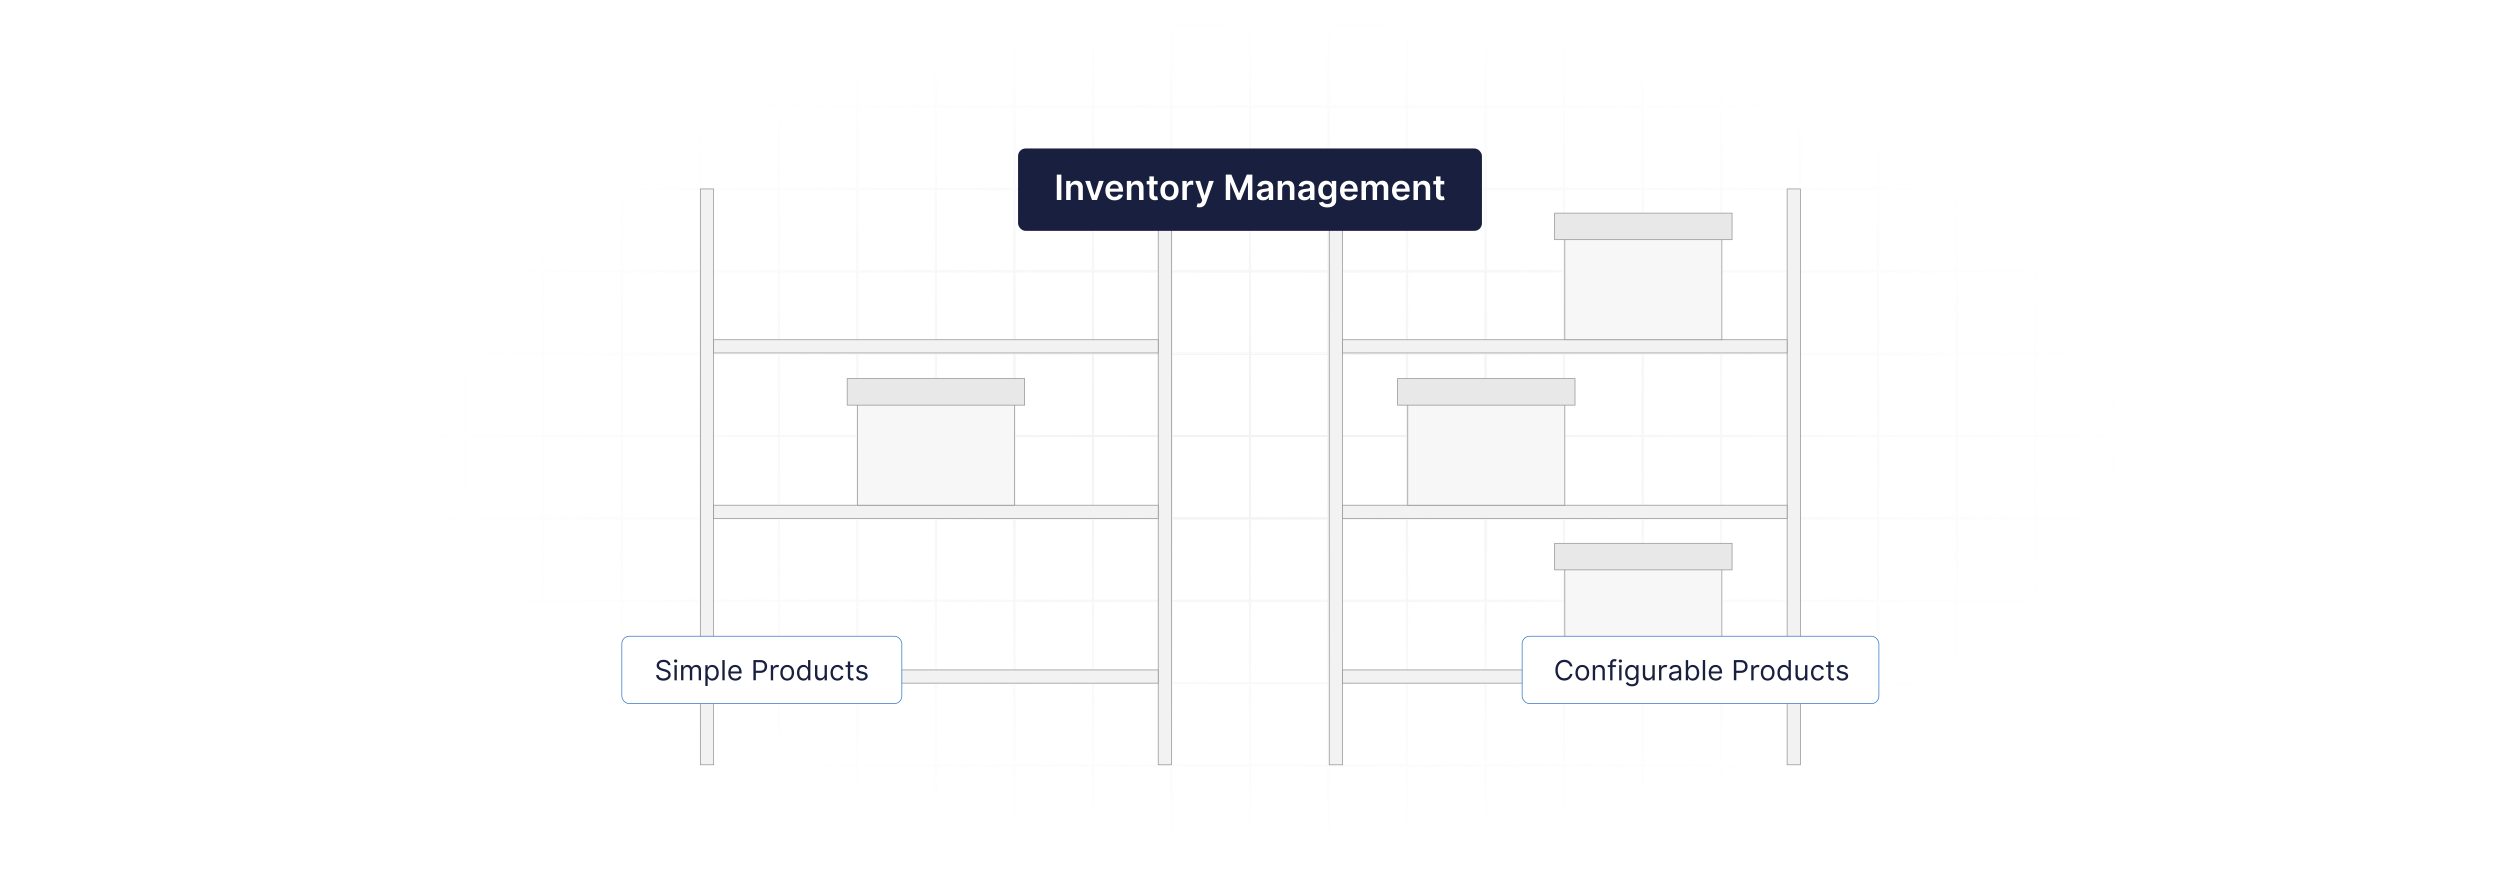 <?xml version="1.0" encoding="UTF-8"?>
<svg id="Layer_1" data-name="Layer 1" xmlns="http://www.w3.org/2000/svg" xmlns:xlink="http://www.w3.org/1999/xlink" viewBox="0 0 860 300">
  <defs>
    <filter id="luminosity-invert" x="39.647" y="-.272" width="782.115" height="300.272" color-interpolation-filters="sRGB" filterUnits="userSpaceOnUse">
      <feColorMatrix result="cm" values="-1 0 0 0 1 0 -1 0 0 1 0 0 -1 0 1 0 0 0 1 0"/>
    </filter>
    <radialGradient id="radial-gradient" cx="439.235" cy="148.479" fx="439.235" fy="148.479" r="298.487" gradientTransform="translate(0 74.962) scale(1 .495)" gradientUnits="userSpaceOnUse">
      <stop offset=".123" stop-color="#000" stop-opacity=".95"/>
      <stop offset="1" stop-color="#000" stop-opacity="0"/>
    </radialGradient>
    <mask id="mask" x="39.647" y="-.272" width="782.115" height="300.272" maskUnits="userSpaceOnUse">
      <g filter="url(#luminosity-invert)">
        <rect x="39.647" y="-.272" width="782.115" height="300.272" fill="url(#radial-gradient)"/>
      </g>
    </mask>
  </defs>
  <rect y="0" width="860" height="300" fill="#fff"/>
  <g mask="url(#mask)">
    <g opacity=".4">
      <path d="M808.41,291.922H51.59V8.078h756.819v283.845ZM52.09,291.422h755.819V8.578H52.09v282.845Z" fill="#e6e6e6" stroke="#d6d6d6" stroke-miterlimit="10" stroke-width=".25"/>
      <rect x="51.84" y="36.413" width="756.319" height=".5" fill="#e6e6e6" stroke="#d6d6d6" stroke-miterlimit="10" stroke-width=".25"/>
      <rect x="51.84" y="64.747" width="756.319" height=".5" fill="#e6e6e6" stroke="#d6d6d6" stroke-miterlimit="10" stroke-width=".25"/>
      <rect x="51.84" y="93.082" width="756.319" height=".5" fill="#e6e6e6" stroke="#d6d6d6" stroke-miterlimit="10" stroke-width=".25"/>
      <rect x="51.84" y="121.415" width="756.319" height=".5" fill="none" stroke="#d6d6d6" stroke-miterlimit="10" stroke-width=".25"/>
      <rect x="51.84" y="149.75" width="756.319" height=".5" fill="#e6e6e6" stroke="#d6d6d6" stroke-miterlimit="10" stroke-width=".25"/>
      <rect x="51.84" y="178.084" width="756.319" height=".5" fill="#e6e6e6" stroke="#d6d6d6" stroke-miterlimit="10" stroke-width=".25"/>
      <rect x="51.84" y="206.418" width="756.319" height=".5" fill="#e6e6e6" stroke="#d6d6d6" stroke-miterlimit="10" stroke-width=".25"/>
      <rect x="51.84" y="234.753" width="756.319" height=".5" fill="#e6e6e6" stroke="#d6d6d6" stroke-miterlimit="10" stroke-width=".25"/>
      <rect x="51.84" y="263.087" width="756.319" height=".5" fill="#e6e6e6" stroke="#d6d6d6" stroke-miterlimit="10" stroke-width=".25"/>
      <rect x="780.898" y="8.328" width=".5" height="283.345" fill="#e6e6e6" stroke="#d6d6d6" stroke-miterlimit="10" stroke-width=".25"/>
      <rect x="753.887" y="8.328" width=".5" height="283.345" fill="#e6e6e6" stroke="#d6d6d6" stroke-miterlimit="10" stroke-width=".25"/>
      <rect x="726.875" y="8.328" width=".5" height="283.345" fill="#e6e6e6" stroke="#d6d6d6" stroke-miterlimit="10" stroke-width=".25"/>
      <rect x="699.864" y="8.328" width=".5" height="283.345" fill="#e6e6e6" stroke="#d6d6d6" stroke-miterlimit="10" stroke-width=".25"/>
      <rect x="672.852" y="8.328" width=".5" height="283.345" fill="#e6e6e6" stroke="#d6d6d6" stroke-miterlimit="10" stroke-width=".25"/>
      <rect x="645.841" y="8.328" width=".5" height="283.345" fill="#e6e6e6" stroke="#d6d6d6" stroke-miterlimit="10" stroke-width=".25"/>
      <rect x="618.83" y="8.328" width=".5" height="283.345" fill="#e6e6e6" stroke="#d6d6d6" stroke-miterlimit="10" stroke-width=".25"/>
      <rect x="591.818" y="8.328" width=".5" height="283.345" fill="#e6e6e6" stroke="#d6d6d6" stroke-miterlimit="10" stroke-width=".25"/>
      <rect x="564.807" y="8.328" width=".5" height="283.345" fill="#e6e6e6" stroke="#d6d6d6" stroke-miterlimit="10" stroke-width=".25"/>
      <rect x="537.795" y="8.328" width=".5" height="283.345" fill="#e6e6e6" stroke="#d6d6d6" stroke-miterlimit="10" stroke-width=".25"/>
      <rect x="510.784" y="8.328" width=".5" height="283.345" fill="#e6e6e6" stroke="#d6d6d6" stroke-miterlimit="10" stroke-width=".25"/>
      <rect x="483.772" y="8.328" width=".5" height="283.345" fill="#e6e6e6" stroke="#d6d6d6" stroke-miterlimit="10" stroke-width=".25"/>
      <rect x="456.761" y="8.328" width=".5" height="283.345" fill="#e6e6e6" stroke="#d6d6d6" stroke-miterlimit="10" stroke-width=".25"/>
      <rect x="429.75" y="8.328" width=".5" height="283.345" fill="#e6e6e6" stroke="#d6d6d6" stroke-miterlimit="10" stroke-width=".25"/>
      <rect x="402.738" y="8.328" width=".5" height="283.345" fill="#e6e6e6" stroke="#d6d6d6" stroke-miterlimit="10" stroke-width=".25"/>
      <rect x="375.727" y="8.328" width=".5" height="283.345" fill="#e6e6e6" stroke="#d6d6d6" stroke-miterlimit="10" stroke-width=".25"/>
      <rect x="348.716" y="8.328" width=".5" height="283.345" fill="#e6e6e6" stroke="#d6d6d6" stroke-miterlimit="10" stroke-width=".25"/>
      <rect x="321.704" y="8.328" width=".5" height="283.345" fill="#e6e6e6" stroke="#d6d6d6" stroke-miterlimit="10" stroke-width=".25"/>
      <rect x="294.693" y="8.328" width=".5" height="283.345" fill="#e6e6e6" stroke="#d6d6d6" stroke-miterlimit="10" stroke-width=".25"/>
      <rect x="267.682" y="8.328" width=".5" height="283.345" fill="#e6e6e6" stroke="#d6d6d6" stroke-miterlimit="10" stroke-width=".25"/>
      <rect x="240.67" y="8.328" width=".5" height="283.345" fill="#e6e6e6" stroke="#d6d6d6" stroke-miterlimit="10" stroke-width=".25"/>
      <rect x="213.659" y="8.328" width=".5" height="283.345" fill="#e6e6e6" stroke="#d6d6d6" stroke-miterlimit="10" stroke-width=".25"/>
      <rect x="186.648" y="8.328" width=".5" height="283.345" fill="#e6e6e6" stroke="#d6d6d6" stroke-miterlimit="10" stroke-width=".25"/>
      <rect x="159.636" y="8.328" width=".5" height="283.345" fill="#e6e6e6" stroke="#d6d6d6" stroke-miterlimit="10" stroke-width=".25"/>
      <rect x="132.625" y="8.328" width=".5" height="283.345" fill="#e6e6e6" stroke="#d6d6d6" stroke-miterlimit="10" stroke-width=".25"/>
      <rect x="105.613" y="8.328" width=".5" height="283.345" fill="#e6e6e6" stroke="#d6d6d6" stroke-miterlimit="10" stroke-width=".25"/>
      <rect x="78.602" y="8.328" width=".5" height="283.345" fill="#e6e6e6" stroke="#d6d6d6" stroke-miterlimit="10" stroke-width=".25"/>
    </g>
  </g>
  <g>
    <g>
      <rect x="240.92" y="64.997" width="4.561" height="198.091" fill="#f2f2f2" stroke="#939393" stroke-miterlimit="10" stroke-width=".25"/>
      <rect x="398.427" y="64.997" width="4.561" height="198.091" fill="#f2f2f2" stroke="#939393" stroke-miterlimit="10" stroke-width=".25"/>
    </g>
    <rect x="245.481" y="116.868" width="152.946" height="4.548" fill="#f2f2f2" stroke="#939393" stroke-miterlimit="10" stroke-width=".25"/>
    <rect x="245.481" y="173.787" width="152.946" height="4.548" fill="#f2f2f2" stroke="#939393" stroke-miterlimit="10" stroke-width=".25"/>
    <rect x="245.481" y="230.456" width="152.946" height="4.548" fill="#f2f2f2" stroke="#939393" stroke-miterlimit="10" stroke-width=".25"/>
    <g>
      <rect x="294.942" y="133.468" width="54.023" height="40.319" fill="#f7f7f7" stroke="#939393" stroke-miterlimit="10" stroke-width=".25"/>
      <rect x="291.433" y="130.232" width="61.041" height="9.137" fill="#e8e8e8" stroke="#939393" stroke-miterlimit="10" stroke-width=".25"/>
    </g>
  </g>
  <g>
    <g>
      <rect x="457.261" y="64.997" width="4.561" height="198.091" fill="#f2f2f2" stroke="#939393" stroke-miterlimit="10" stroke-width=".25"/>
      <rect x="614.769" y="64.997" width="4.561" height="198.091" fill="#f2f2f2" stroke="#939393" stroke-miterlimit="10" stroke-width=".25"/>
    </g>
    <rect x="461.822" y="116.868" width="152.946" height="4.548" fill="#f2f2f2" stroke="#939393" stroke-miterlimit="10" stroke-width=".25"/>
    <rect x="461.822" y="173.787" width="152.946" height="4.548" fill="#f2f2f2" stroke="#939393" stroke-miterlimit="10" stroke-width=".25"/>
    <rect x="461.822" y="230.456" width="152.946" height="4.548" fill="#f2f2f2" stroke="#939393" stroke-miterlimit="10" stroke-width=".25"/>
    <g>
      <rect x="484.273" y="133.468" width="54.023" height="40.319" fill="#f7f7f7" stroke="#939393" stroke-miterlimit="10" stroke-width=".25"/>
      <rect x="480.764" y="130.232" width="61.041" height="9.137" fill="#e8e8e8" stroke="#939393" stroke-miterlimit="10" stroke-width=".25"/>
    </g>
    <g>
      <rect x="538.296" y="76.549" width="54.023" height="40.319" fill="#f7f7f7" stroke="#939393" stroke-miterlimit="10" stroke-width=".25"/>
      <rect x="534.786" y="73.313" width="61.041" height="9.137" fill="#e8e8e8" stroke="#939393" stroke-miterlimit="10" stroke-width=".25"/>
    </g>
    <g>
      <rect x="538.296" y="190.137" width="54.023" height="40.319" fill="#f7f7f7" stroke="#939393" stroke-miterlimit="10" stroke-width=".25"/>
      <rect x="534.786" y="186.901" width="61.041" height="9.137" fill="#e8e8e8" stroke="#939393" stroke-miterlimit="10" stroke-width=".25"/>
    </g>
  </g>
  <g>
    <rect x="350.212" y="51.079" width="159.576" height="28.335" rx="2.595" ry="2.595" fill="#191f3f"/>
    <g>
      <path d="M365.112,68.79h-1.58v-8.719h1.58v8.719Z" fill="#fff"/>
      <path d="M368.304,68.79h-1.541v-6.539h1.473v1.111h.077c.298-.728.971-1.196,1.95-1.196,1.35,0,2.244.894,2.24,2.46v4.164h-1.542v-3.925c0-.873-.477-1.396-1.273-1.396-.813,0-1.383.545-1.383,1.49v3.832Z" fill="#fff"/>
      <path d="M377.353,68.79h-1.703l-2.329-6.539h1.643l1.503,4.857h.068l1.507-4.857h1.639l-2.329,6.539Z" fill="#fff"/>
      <path d="M380.246,65.559c0-2.018,1.222-3.393,3.095-3.393,1.609,0,2.988,1.009,2.988,3.303v.473h-4.555c.013,1.12.673,1.775,1.669,1.775.664,0,1.175-.29,1.384-.843l1.439.162c-.273,1.137-1.32,1.882-2.844,1.882-1.971,0-3.176-1.307-3.176-3.359ZM384.852,64.903c-.008-.89-.605-1.537-1.49-1.537-.919,0-1.537.703-1.583,1.537h3.074Z" fill="#fff"/>
      <path d="M389.18,68.79h-1.541v-6.539h1.473v1.111h.077c.298-.728.971-1.196,1.95-1.196,1.349,0,2.243.894,2.239,2.46v4.164h-1.542v-3.925c0-.873-.477-1.396-1.273-1.396-.813,0-1.383.545-1.383,1.49v3.832Z" fill="#fff"/>
      <path d="M398.221,63.443h-1.29v3.38c0,.622.311.758.698.758.191,0,.366-.039.451-.06l.26,1.205c-.166.056-.468.141-.907.153-1.158.034-2.052-.57-2.043-1.801v-3.636h-.928v-1.192h.928v-1.567h1.541v1.567h1.29v1.192Z" fill="#fff"/>
      <path d="M399.166,65.546c0-2.026,1.218-3.38,3.133-3.38s3.133,1.353,3.133,3.38c0,2.022-1.217,3.372-3.133,3.372s-3.133-1.35-3.133-3.372ZM403.87,65.542c0-1.196-.519-2.154-1.562-2.154-1.06,0-1.58.958-1.58,2.154s.519,2.141,1.58,2.141c1.043,0,1.562-.945,1.562-2.141Z" fill="#fff"/>
      <path d="M406.743,62.251h1.494v1.09h.068c.239-.758.864-1.184,1.614-1.184.17,0,.413.017.553.043v1.418c-.132-.043-.456-.089-.715-.089-.847,0-1.473.587-1.473,1.417v3.844h-1.541v-6.539Z" fill="#fff"/>
      <path d="M411.639,71.161l.358-1.234c.672.196,1.12.136,1.409-.584l.153-.417-2.371-6.675h1.635l1.507,4.939h.068l1.511-4.939h1.639l-2.64,7.391c-.366,1.03-1.107,1.694-2.299,1.694-.451,0-.796-.102-.971-.175Z" fill="#fff"/>
      <path d="M423.599,60.071l2.588,6.318h.102l2.588-6.318h1.933v8.719h-1.516v-5.99h-.081l-2.41,5.964h-1.132l-2.41-5.977h-.081v6.002h-1.516v-8.719h1.933Z" fill="#fff"/>
      <path d="M432.328,66.955c0-1.473,1.214-1.852,2.482-1.988,1.153-.123,1.617-.145,1.617-.588v-.025c0-.643-.392-1.009-1.106-1.009-.754,0-1.188.383-1.341.83l-1.44-.205c.341-1.192,1.397-1.805,2.772-1.805,1.247,0,2.656.519,2.656,2.248v4.377h-1.481v-.898h-.051c-.281.549-.894,1.03-1.92,1.03-1.247,0-2.188-.681-2.188-1.967ZM436.433,66.444v-.77c-.2.162-1.01.264-1.414.319-.69.098-1.204.345-1.204.936,0,.566.459.86,1.103.86.928,0,1.516-.617,1.516-1.345Z" fill="#fff"/>
      <path d="M441.071,68.79h-1.541v-6.539h1.473v1.111h.076c.299-.728.971-1.196,1.95-1.196,1.35,0,2.243.894,2.239,2.46v4.164h-1.541v-3.925c0-.873-.477-1.396-1.273-1.396-.812,0-1.383.545-1.383,1.49v3.832Z" fill="#fff"/>
      <path d="M446.54,66.955c0-1.473,1.214-1.852,2.482-1.988,1.153-.123,1.617-.145,1.617-.588v-.025c0-.643-.392-1.009-1.106-1.009-.754,0-1.188.383-1.341.83l-1.44-.205c.341-1.192,1.397-1.805,2.772-1.805,1.247,0,2.656.519,2.656,2.248v4.377h-1.481v-.898h-.051c-.281.549-.894,1.03-1.92,1.03-1.247,0-2.188-.681-2.188-1.967ZM450.644,66.444v-.77c-.2.162-1.01.264-1.414.319-.69.098-1.204.345-1.204.936,0,.566.459.86,1.103.86.928,0,1.516-.617,1.516-1.345Z" fill="#fff"/>
      <path d="M453.698,69.727l1.388-.336c.188.358.597.796,1.524.796.877,0,1.516-.396,1.516-1.333v-1.239h-.076c-.239.481-.763,1.081-1.882,1.081-1.508,0-2.695-1.064-2.695-3.197,0-2.15,1.188-3.333,2.699-3.333,1.153,0,1.644.694,1.878,1.167h.085v-1.081h1.52v6.646c0,1.647-1.303,2.457-3.069,2.457-1.665,0-2.606-.737-2.887-1.627ZM458.135,65.491c0-1.239-.545-2.061-1.537-2.061-1.026,0-1.554.873-1.554,2.061,0,1.205.536,1.997,1.554,1.997.983,0,1.537-.749,1.537-1.997Z" fill="#fff"/>
      <path d="M460.964,65.559c0-2.018,1.222-3.393,3.095-3.393,1.609,0,2.989,1.009,2.989,3.303v.473h-4.556c.013,1.12.673,1.775,1.669,1.775.664,0,1.175-.29,1.384-.843l1.438.162c-.273,1.137-1.319,1.882-2.844,1.882-1.971,0-3.176-1.307-3.176-3.359ZM465.57,64.903c-.009-.89-.605-1.537-1.49-1.537-.919,0-1.537.703-1.584,1.537h3.074Z" fill="#fff"/>
      <path d="M468.357,62.251h1.473v1.111h.077c.273-.745.928-1.196,1.805-1.196.881,0,1.516.456,1.767,1.196h.068c.289-.728,1.013-1.196,1.963-1.196,1.2,0,2.043.774,2.043,2.235v4.389h-1.545v-4.151c0-.809-.494-1.175-1.116-1.175-.744,0-1.183.511-1.183,1.247v4.079h-1.512v-4.215c0-.672-.447-1.111-1.099-1.111-.664,0-1.2.545-1.2,1.35v3.976h-1.541v-6.539Z" fill="#fff"/>
      <path d="M478.85,65.559c0-2.018,1.222-3.393,3.095-3.393,1.609,0,2.989,1.009,2.989,3.303v.473h-4.556c.013,1.12.673,1.775,1.669,1.775.664,0,1.175-.29,1.384-.843l1.438.162c-.273,1.137-1.319,1.882-2.844,1.882-1.971,0-3.176-1.307-3.176-3.359ZM483.456,64.903c-.009-.89-.605-1.537-1.49-1.537-.919,0-1.537.703-1.583,1.537h3.073Z" fill="#fff"/>
      <path d="M487.784,68.79h-1.541v-6.539h1.473v1.111h.077c.298-.728.971-1.196,1.949-1.196,1.35,0,2.244.894,2.239,2.46v4.164h-1.541v-3.925c0-.873-.477-1.396-1.272-1.396-.814,0-1.384.545-1.384,1.49v3.832Z" fill="#fff"/>
      <path d="M496.824,63.443h-1.289v3.38c0,.622.31.758.698.758.191,0,.365-.039.451-.06l.26,1.205c-.166.056-.469.141-.907.153-1.158.034-2.052-.57-2.043-1.801v-3.636h-.929v-1.192h.929v-1.567h1.541v1.567h1.289v1.192Z" fill="#fff"/>
    </g>
  </g>
  <g>
    <rect x="213.909" y="218.86" width="96.32" height="23.191" rx="2.595" ry="2.595" fill="#fff" stroke="#3376c2" stroke-miterlimit="10" stroke-width=".25"/>
    <g>
      <path d="M228.244,227.708c-.926,0-1.538.49-1.538,1.157,0,.749.83,1.021,1.347,1.157l.708.19c.721.19,1.96.612,1.96,1.919,0,1.13-.912,2.015-2.518,2.015-1.497,0-2.423-.776-2.504-1.919h.871c.068.789.803,1.157,1.633,1.157.966,0,1.701-.503,1.701-1.266,0-.694-.653-.953-1.388-1.157l-.857-.245c-1.089-.313-1.77-.871-1.77-1.81,0-1.17,1.048-1.946,2.382-1.946,1.348,0,2.317.786,2.355,1.837h-.817c-.082-.688-.721-1.089-1.565-1.089Z" fill="#191f3f"/>
      <path d="M231.85,227.381c0-.299.258-.544.571-.544.314,0,.572.245.572.544s-.258.544-.572.544c-.313,0-.571-.245-.571-.544ZM232.013,228.796h.803v5.227h-.803v-5.227Z" fill="#191f3f"/>
      <path d="M234.291,228.796h.776v.817h.068c.218-.558.722-.885,1.402-.885.687,0,1.143.327,1.402.885h.054c.269-.541.817-.885,1.565-.885.932,0,1.592.568,1.592,1.796v3.498h-.803v-3.498c0-.772-.49-1.075-1.062-1.075-.735,0-1.157.497-1.157,1.17v3.403h-.817v-3.58c0-.596-.425-.994-1.034-.994-.626,0-1.184.541-1.184,1.307v3.267h-.803v-5.227Z" fill="#191f3f"/>
      <path d="M242.638,228.796h.776v.83h.095c.177-.272.49-.898,1.511-.898,1.32,0,2.232,1.048,2.232,2.695,0,1.661-.912,2.708-2.219,2.708-1.007,0-1.347-.626-1.524-.912h-.068v2.763h-.803v-7.186ZM244.924,233.411c1.007,0,1.524-.885,1.524-2.001,0-1.103-.503-1.96-1.524-1.96-.98,0-1.497.79-1.497,1.96,0,1.184.531,2.001,1.497,2.001Z" fill="#191f3f"/>
      <path d="M249.292,234.023h-.803v-6.969h.803v6.969Z" fill="#191f3f"/>
      <path d="M250.522,231.451c0-1.606.939-2.722,2.354-2.722,1.089,0,2.246.667,2.246,2.613v.34h-3.794c.038,1.12.688,1.729,1.63,1.729.629,0,1.103-.273,1.307-.817l.776.218c-.245.79-1.021,1.32-2.083,1.32-1.511,0-2.436-1.075-2.436-2.681ZM254.306,230.988c0-.885-.558-1.538-1.429-1.538-.919,0-1.494.725-1.548,1.538h2.978Z" fill="#191f3f"/>
      <path d="M259.168,227.054h2.355c1.637,0,2.368.973,2.368,2.205s-.731,2.218-2.354,2.218h-1.524v2.545h-.844v-6.969ZM261.509,230.729c1.119,0,1.552-.633,1.552-1.47,0-.837-.433-1.456-1.565-1.456h-1.483v2.926h1.497Z" fill="#191f3f"/>
      <path d="M265.156,228.796h.776v.79h.055c.187-.518.728-.871,1.361-.871.289,0,.504.075.667.19l-.273.681c-.112-.058-.262-.095-.462-.095-.762,0-1.32.52-1.32,1.225v3.308h-.803v-5.227Z" fill="#191f3f"/>
      <path d="M268.43,231.437c0-1.633.953-2.708,2.368-2.708s2.368,1.075,2.368,2.708c0,1.62-.953,2.695-2.368,2.695s-2.368-1.075-2.368-2.695ZM272.363,231.437c0-1.048-.49-1.987-1.565-1.987s-1.565.939-1.565,1.987.49,1.974,1.565,1.974,1.565-.926,1.565-1.974Z" fill="#191f3f"/>
      <path d="M274.158,231.423c0-1.647.912-2.695,2.232-2.695,1.021,0,1.334.626,1.511.898h.068v-2.572h.803v6.969h-.776v-.803h-.095c-.177.286-.517.912-1.524.912-1.307,0-2.219-1.048-2.219-2.708ZM277.982,231.41c0-1.17-.517-1.96-1.497-1.96-1.021,0-1.524.857-1.524,1.96,0,1.116.517,2.001,1.524,2.001.966,0,1.497-.817,1.497-2.001Z" fill="#191f3f"/>
      <path d="M283.657,228.796h.803v5.227h-.803v-.885h-.054c-.245.531-.763.953-1.552.953-.98,0-1.688-.64-1.688-1.974v-3.321h.803v3.267c0,.762.477,1.252,1.143,1.252.599,0,1.348-.449,1.348-1.429v-3.09Z" fill="#191f3f"/>
      <path d="M285.697,231.437c0-1.593.939-2.708,2.354-2.708,1.103,0,1.933.653,2.069,1.633h-.803c-.123-.477-.544-.912-1.252-.912-.94,0-1.565.776-1.565,1.96,0,1.211.612,2.001,1.565,2.001.626,0,1.103-.34,1.252-.912h.803c-.136.925-.898,1.633-2.055,1.633-1.47,0-2.368-1.13-2.368-2.695Z" fill="#191f3f"/>
      <path d="M293.575,229.477h-1.116v3.049c0,.68.34.79.694.79.177,0,.286-.027.354-.041l.164.721c-.109.041-.3.095-.599.095-.681,0-1.415-.435-1.415-1.347v-3.267h-.79v-.681h.79v-1.252h.803v1.252h1.116v.681Z" fill="#191f3f"/>
      <path d="M297.679,230.171c-.14-.36-.429-.749-1.13-.749-.64,0-1.116.327-1.116.776,0,.401.279.609.898.762l.776.19c.933.228,1.388.688,1.388,1.415,0,.902-.827,1.565-2.042,1.565-1.068,0-1.8-.473-1.987-1.361l.762-.19c.143.561.555.844,1.211.844.749,0,1.225-.367,1.225-.816,0-.361-.248-.612-.776-.735l-.871-.204c-.96-.225-1.388-.708-1.388-1.429,0-.885.816-1.511,1.919-1.511,1.035,0,1.6.497,1.851,1.238l-.721.204Z" fill="#191f3f"/>
    </g>
  </g>
  <g>
    <rect x="523.618" y="218.86" width="122.723" height="23.191" rx="2.595" ry="2.595" fill="#fff" stroke="#3376c2" stroke-miterlimit="10" stroke-width=".25"/>
    <g>
      <path d="M540.082,229.232c-.205-.966-1.035-1.483-1.96-1.483-1.267,0-2.26.98-2.26,2.79s.993,2.79,2.26,2.79c.925,0,1.755-.517,1.96-1.483h.844c-.259,1.429-1.402,2.273-2.804,2.273-1.783,0-3.076-1.375-3.076-3.58s1.293-3.58,3.076-3.58c1.401,0,2.545.844,2.804,2.273h-.844Z" fill="#191f3f"/>
      <path d="M541.947,231.437c0-1.633.952-2.708,2.368-2.708,1.415,0,2.368,1.075,2.368,2.708,0,1.62-.953,2.695-2.368,2.695-1.416,0-2.368-1.075-2.368-2.695ZM545.88,231.437c0-1.048-.489-1.987-1.565-1.987s-1.565.939-1.565,1.987.49,1.974,1.565,1.974,1.565-.926,1.565-1.974Z" fill="#191f3f"/>
      <path d="M548.724,234.023h-.804v-5.227h.776v.817h.068c.244-.531.734-.885,1.524-.885,1.058,0,1.769.64,1.769,1.974v3.321h-.803v-3.267c0-.82-.452-1.307-1.197-1.307-.769,0-1.334.517-1.334,1.429v3.144Z" fill="#191f3f"/>
      <path d="M555.867,229.477h-1.171v4.546h-.803v-4.546h-.844v-.681h.844v-.721c0-.898.721-1.348,1.47-1.348.395,0,.64.082.763.136l-.231.694c-.082-.027-.218-.082-.449-.082-.531,0-.749.273-.749.79v.531h1.171v.681Z" fill="#191f3f"/>
      <path d="M556.841,227.381c0-.299.258-.544.571-.544s.571.245.571.544-.258.544-.571.544-.571-.245-.571-.544ZM557.004,228.796h.803v5.227h-.803v-5.227Z" fill="#191f3f"/>
      <path d="M559.255,235.044l.64-.449c.214.289.548.789,1.497.789.844,0,1.456-.395,1.456-1.266v-1.062h-.068c-.177.286-.503.885-1.524.885-1.266,0-2.218-.926-2.218-2.559,0-1.606.911-2.654,2.231-2.654,1.022,0,1.348.626,1.524.898h.082v-.83h.775v5.377c0,1.347-1.007,1.919-2.259,1.919-1.167,0-1.81-.5-2.137-1.048ZM562.861,231.369c0-1.129-.518-1.919-1.497-1.919-1.02,0-1.524.857-1.524,1.919,0,1.089.517,1.851,1.524,1.851.966,0,1.497-.694,1.497-1.851Z" fill="#191f3f"/>
      <path d="M568.427,228.796h.803v5.227h-.803v-.885h-.055c-.245.531-.762.953-1.552.953-.98,0-1.688-.64-1.688-1.974v-3.321h.803v3.267c0,.762.477,1.252,1.144,1.252.599,0,1.348-.449,1.348-1.429v-3.09Z" fill="#191f3f"/>
      <path d="M570.711,228.796h.776v.79h.055c.186-.518.728-.871,1.36-.871.289,0,.504.075.667.19l-.272.681c-.112-.058-.263-.095-.463-.095-.763,0-1.32.52-1.32,1.225v3.308h-.804v-5.227Z" fill="#191f3f"/>
      <path d="M574.148,232.54c0-1.198,1.059-1.412,2.028-1.538.952-.123,1.348-.088,1.348-.477v-.027c0-.67-.364-1.062-1.103-1.062-.766,0-1.185.408-1.361.79l-.763-.273c.408-.953,1.307-1.225,2.097-1.225.667,0,1.933.19,1.933,1.851v3.443h-.803v-.708h-.041c-.164.34-.64.83-1.552.83-.994,0-1.783-.585-1.783-1.606ZM577.524,232.131v-.735c-.137.164-1.049.259-1.389.299-.626.082-1.185.273-1.185.885,0,.558.463.844,1.103.844.953,0,1.471-.64,1.471-1.293Z" fill="#191f3f"/>
      <path d="M579.917,227.054h.804v2.572h.067c.178-.272.49-.898,1.511-.898,1.32,0,2.232,1.048,2.232,2.695,0,1.661-.912,2.708-2.219,2.708-1.007,0-1.347-.626-1.524-.912h-.095v.803h-.776v-6.969ZM582.204,233.411c1.007,0,1.524-.885,1.524-2.001,0-1.103-.504-1.96-1.524-1.96-.981,0-1.497.79-1.497,1.96,0,1.184.53,2.001,1.497,2.001Z" fill="#191f3f"/>
      <path d="M586.571,234.023h-.803v-6.969h.803v6.969Z" fill="#191f3f"/>
      <path d="M587.802,231.451c0-1.606.939-2.722,2.354-2.722,1.089,0,2.245.667,2.245,2.613v.34h-3.794c.038,1.12.688,1.729,1.63,1.729.63,0,1.103-.273,1.307-.817l.776.218c-.245.79-1.022,1.32-2.083,1.32-1.511,0-2.436-1.075-2.436-2.681ZM591.585,230.988c0-.885-.558-1.538-1.429-1.538-.919,0-1.494.725-1.549,1.538h2.978Z" fill="#191f3f"/>
      <path d="M596.447,227.054h2.356c1.637,0,2.368.973,2.368,2.205s-.731,2.218-2.354,2.218h-1.524v2.545h-.845v-6.969ZM598.789,230.729c1.119,0,1.552-.633,1.552-1.47,0-.837-.433-1.456-1.565-1.456h-1.483v2.926h1.497Z" fill="#191f3f"/>
      <path d="M602.436,228.796h.775v.79h.055c.188-.518.729-.871,1.361-.871.289,0,.504.075.667.19l-.273.681c-.112-.058-.262-.095-.463-.095-.762,0-1.32.52-1.32,1.225v3.308h-.803v-5.227Z" fill="#191f3f"/>
      <path d="M605.709,231.437c0-1.633.953-2.708,2.368-2.708,1.416,0,2.368,1.075,2.368,2.708,0,1.62-.952,2.695-2.368,2.695-1.415,0-2.368-1.075-2.368-2.695ZM609.643,231.437c0-1.048-.49-1.987-1.565-1.987s-1.565.939-1.565,1.987.49,1.974,1.565,1.974,1.565-.926,1.565-1.974Z" fill="#191f3f"/>
      <path d="M611.438,231.423c0-1.647.912-2.695,2.232-2.695,1.02,0,1.334.626,1.511.898h.068v-2.572h.803v6.969h-.776v-.803h-.095c-.177.286-.518.912-1.524.912-1.307,0-2.219-1.048-2.219-2.708ZM615.262,231.41c0-1.17-.517-1.96-1.497-1.96-1.02,0-1.524.857-1.524,1.96,0,1.116.518,2.001,1.524,2.001.967,0,1.497-.817,1.497-2.001Z" fill="#191f3f"/>
      <path d="M620.937,228.796h.804v5.227h-.804v-.885h-.054c-.245.531-.763.953-1.552.953-.981,0-1.688-.64-1.688-1.974v-3.321h.804v3.267c0,.762.477,1.252,1.143,1.252.6,0,1.348-.449,1.348-1.429v-3.09Z" fill="#191f3f"/>
      <path d="M622.977,231.437c0-1.593.939-2.708,2.354-2.708,1.103,0,1.933.653,2.068,1.633h-.803c-.123-.477-.545-.912-1.252-.912-.94,0-1.565.776-1.565,1.96,0,1.211.612,2.001,1.565,2.001.626,0,1.103-.34,1.252-.912h.803c-.136.925-.898,1.633-2.055,1.633-1.471,0-2.368-1.13-2.368-2.695Z" fill="#191f3f"/>
      <path d="M630.855,229.477h-1.116v3.049c0,.68.341.79.694.79.177,0,.286-.027.353-.041l.164.721c-.109.041-.3.095-.6.095-.681,0-1.415-.435-1.415-1.347v-3.267h-.79v-.681h.79v-1.252h.803v1.252h1.116v.681Z" fill="#191f3f"/>
      <path d="M634.958,230.171c-.14-.36-.429-.749-1.13-.749-.64,0-1.115.327-1.115.776,0,.401.278.609.897.762l.776.19c.933.228,1.388.688,1.388,1.415,0,.902-.826,1.565-2.041,1.565-1.068,0-1.8-.473-1.987-1.361l.762-.19c.144.561.555.844,1.212.844.748,0,1.225-.367,1.225-.816,0-.361-.248-.612-.775-.735l-.871-.204c-.96-.225-1.389-.708-1.389-1.429,0-.885.816-1.511,1.919-1.511,1.035,0,1.6.497,1.852,1.238l-.722.204Z" fill="#191f3f"/>
    </g>
  </g>
</svg>